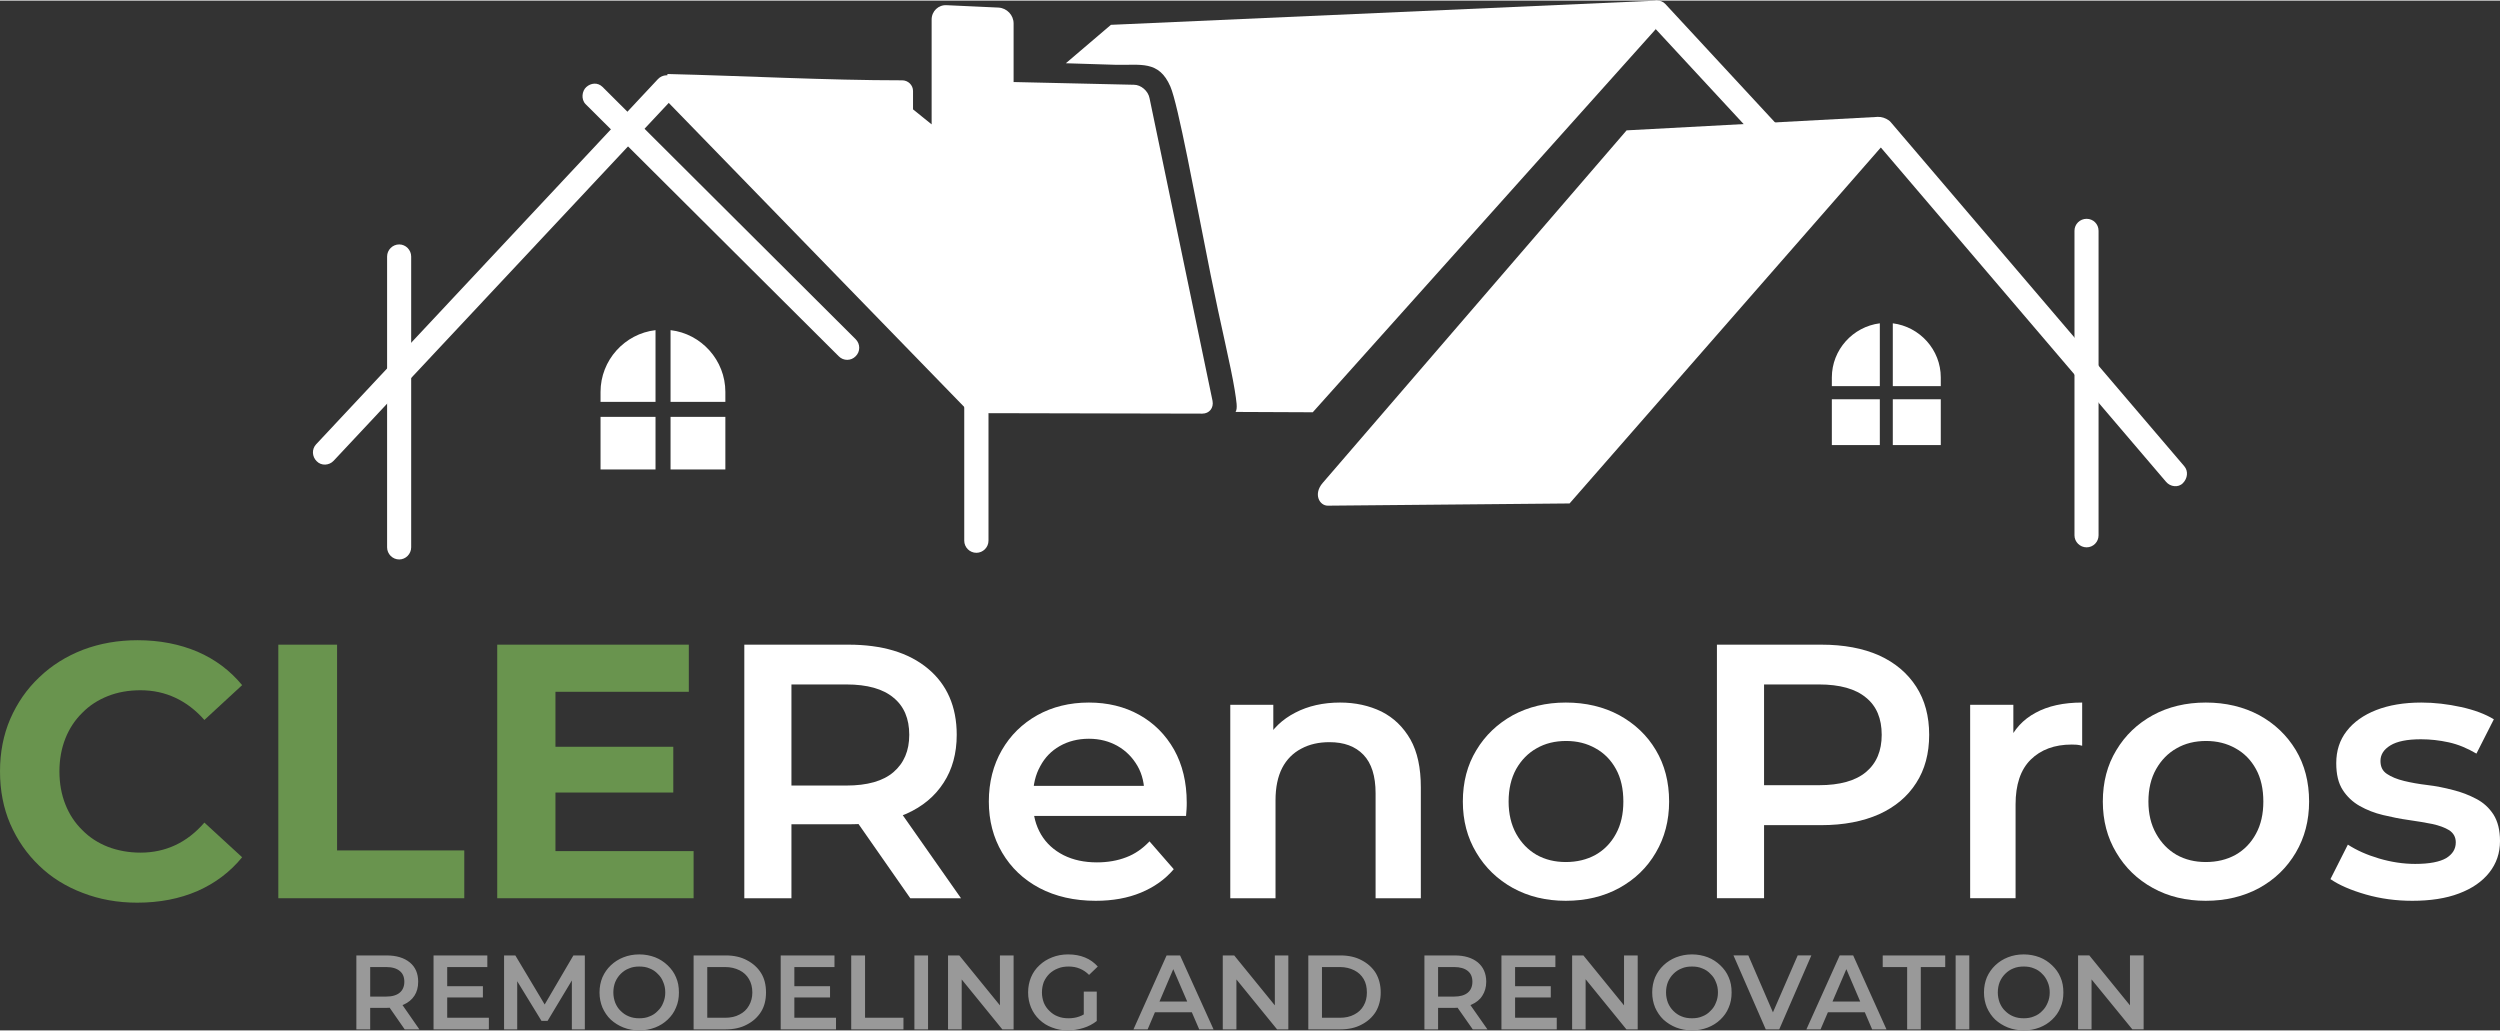 <?xml version="1.0" encoding="UTF-8"?>
<!DOCTYPE svg PUBLIC "-//W3C//DTD SVG 1.1//EN" "http://www.w3.org/Graphics/SVG/1.1/DTD/svg11.dtd">
<!-- Creator: CorelDRAW 2018 (64-Bit) -->
<svg xmlns="http://www.w3.org/2000/svg" xml:space="preserve" width="468px" height="193px" version="1.1" style="shape-rendering:geometricPrecision; text-rendering:geometricPrecision; image-rendering:optimizeQuality; fill-rule:evenodd; clip-rule:evenodd"
viewBox="0 0 146.41 60.31"
 xmlns:xlink="http://www.w3.org/1999/xlink">
 <rect x="0" y="0" width="146.41" height="60.31" fill="#333333" stroke="none"/>
 <defs>
  <style type="text/css">
   <![CDATA[
    .fil0 {fill:white}
    .fil1 {fill:#69944E;fill-rule:nonzero}
    .fil3 {fill:#999999;fill-rule:nonzero}
    .fil2 {fill:white;fill-rule:nonzero}
   ]]>
  </style>
 </defs>
 <g id="Layer_x0020_1">
  <g id="_2263878432528">
   <path class="fil0" d="M35.17 27.46l3.22 0 0 -3.08 -3.22 0 0 3.08zm3.22 -3.96l0 -4.2c-1.81,0.21 -3.22,1.76 -3.22,3.62l0 0.58 3.22 0zm0.88 3.96l3.21 0 0 -3.08 -3.21 0 0 3.08zm3.21 -3.96l0 -0.58c0,-1.86 -1.41,-3.41 -3.21,-3.62l0 4.2 3.21 0z"/>
   <path class="fil0" d="M107.28 26.03l2.81 0 0 -2.68 -2.81 0 0 2.68zm2.81 -3.45l0 -3.68c-1.58,0.2 -2.81,1.55 -2.81,3.17l0 0.51 2.81 0zm0.76 3.45l2.81 0 0 -2.68 -2.81 0 0 2.68zm2.81 -3.45l0 -0.51c0,-1.62 -1.23,-2.97 -2.81,-3.17l0 3.68 2.81 0z"/>
   <path class="fil0" d="M23.38 14.28l0 0c0.38,0 0.7,0.32 0.7,0.71l0 17.03c0,0.39 -0.32,0.71 -0.7,0.71l0 0c-0.39,0 -0.71,-0.32 -0.71,-0.71l0 -17.03c0,-0.39 0.32,-0.71 0.71,-0.71z"/>
   <path class="fil0" d="M39.52 4.57l0 0c0.28,0.27 0.3,0.71 0.04,1l-20.02 21.38c-0.26,0.28 -0.72,0.31 -0.99,0.03l0 0c-0.28,-0.27 -0.3,-0.71 -0.04,-0.99l20.02 -21.39c0.26,-0.28 0.72,-0.31 0.99,-0.03z"/>
   <path class="fil0" d="M57.18 13.89l0 0c0.39,0 0.71,0.32 0.71,0.7l0 17.04c0,0.39 -0.32,0.71 -0.71,0.71l0 0c-0.39,0 -0.71,-0.32 -0.71,-0.71l0 -17.04c0,-0.38 0.32,-0.7 0.71,-0.7z"/>
   <path class="fil0" d="M122.2 12.78l0 0c0.39,0 0.7,0.31 0.7,0.7l0 17.84c0,0.38 -0.31,0.7 -0.7,0.7l0 0c-0.39,0 -0.71,-0.32 -0.71,-0.7l0 -17.84c0,-0.39 0.32,-0.7 0.71,-0.7z"/>
   <path class="fil0" d="M34.34 5.06c0.26,-0.23 0.66,-0.29 0.95,0l14.82 14.77c0.28,0.28 0.28,0.73 0,1l0 0c-0.27,0.28 -0.72,0.28 -0.99,0l-14.83 -14.77c-0.27,-0.28 -0.21,-0.77 0.05,-1z"/>
   <path class="fil0" d="M109.74 7.03l0 0c0,-0.38 0.74,-0.21 0.99,0.09l17.19 20.15c0.25,0.29 0.19,0.72 -0.08,0.99l0 0c-0.27,0.28 -0.74,0.22 -0.99,-0.08l-17.19 -20.15c-0.26,-0.3 0.08,-0.61 0.08,-1z"/>
   <path class="fil0" d="M96.58 0.2c0.25,-0.23 0.67,-0.3 0.95,0l8.74 9.44c0.26,0.28 0.27,0.72 0,1l0 0c-0.28,0.27 -0.74,0.28 -1,0l-8.74 -9.44c-0.26,-0.29 -0.21,-0.78 0.05,-1z"/>
   <path class="fil0" d="M53.47 6.37l1.09 0.88 0 -6.14c0,-0.49 0.4,-0.87 0.88,-0.84l3.04 0.14c0.49,0.03 0.88,0.44 0.88,0.93l0 3.43 7.05 0.16c0.41,0 0.83,0.36 0.91,0.78l3.69 17.73c0.08,0.42 -0.19,0.75 -0.6,0.75l-13.59 -0.03 -17.9 -18.42 0.17 -1.44c4.53,0.11 9.33,0.37 13.75,0.37 0.34,0 0.63,0.28 0.63,0.62l0 1.08z"/>
   <path class="fil0" d="M95.26 7.6l14.73 -0.79 0.59 1.3 -18.66 21.34 -14.16 0.13c-0.49,0 -0.86,-0.68 -0.3,-1.33l17.8 -20.65z"/>
   <path class="fil0" d="M62.42 3.67l2.64 -2.25 32 -1.42 -0.09 1.67 -20.09 22.44 -4.52 -0.02c0.13,-0.21 0.05,-0.62 -0.05,-1.28 -0.23,-1.43 -0.83,-3.85 -1.41,-6.75 -0.93,-4.64 -1.9,-9.97 -2.36,-11.03 -0.68,-1.56 -1.76,-1.23 -3.21,-1.27l-2.91 -0.09z"/>
  </g>
  <path class="fil1" d="M8.04 52.83c-1.14,0 -2.21,-0.19 -3.19,-0.57 -0.98,-0.37 -1.84,-0.9 -2.56,-1.6 -0.72,-0.69 -1.28,-1.5 -1.69,-2.44 -0.4,-0.93 -0.6,-1.96 -0.6,-3.08 0,-1.11 0.2,-2.14 0.6,-3.07 0.41,-0.94 0.97,-1.75 1.7,-2.44 0.73,-0.7 1.58,-1.23 2.56,-1.61 0.98,-0.37 2.04,-0.56 3.2,-0.56 1.29,0 2.46,0.23 3.5,0.67 1.04,0.45 1.91,1.1 2.62,1.96l-2.21 2.04c-0.51,-0.58 -1.08,-1.01 -1.7,-1.3 -0.62,-0.29 -1.3,-0.44 -2.04,-0.44 -0.69,0 -1.33,0.11 -1.91,0.34 -0.58,0.23 -1.08,0.55 -1.5,0.98 -0.43,0.42 -0.76,0.92 -0.99,1.5 -0.23,0.58 -0.35,1.23 -0.35,1.93 0,0.71 0.12,1.36 0.35,1.94 0.23,0.58 0.56,1.08 0.99,1.5 0.42,0.43 0.92,0.75 1.5,0.98 0.58,0.22 1.22,0.34 1.91,0.34 0.74,0 1.42,-0.15 2.04,-0.44 0.62,-0.29 1.19,-0.73 1.7,-1.32l2.21 2.03c-0.71,0.87 -1.58,1.52 -2.62,1.98 -1.04,0.45 -2.22,0.68 -3.52,0.68z"/>
  <polygon class="fil1" points="16.3,52.57 16.3,37.72 19.74,37.72 19.74,49.77 27.19,49.77 27.19,52.57 "/>
  <path class="fil1" d="M29.12 52.57l0 -14.85 11.22 0 0 2.76 -7.81 0 0 9.33 8.09 0 0 2.76 -11.5 0zm3.16 -6.19l0 -2.68 7.15 0 0 2.68 -7.15 0z"/>
  <path class="fil2" d="M43.59 52.57l0 -14.85 6.09 0c1.98,0 3.53,0.46 4.66,1.4 1.12,0.93 1.69,2.23 1.69,3.88 0,1.09 -0.26,2.03 -0.77,2.81 -0.51,0.79 -1.23,1.39 -2.17,1.81 -0.94,0.41 -2.07,0.62 -3.39,0.62l-4.58 0 1.23 -1.25 0 5.58 -2.76 0zm9.72 0l-3.76 -5.39 2.95 0 3.78 5.39 -2.97 0zm-6.96 -5.28l-1.23 -1.32 4.45 0c1.22,0 2.14,-0.26 2.75,-0.78 0.62,-0.53 0.93,-1.26 0.93,-2.19 0,-0.95 -0.31,-1.68 -0.93,-2.18 -0.61,-0.51 -1.53,-0.77 -2.75,-0.77l-4.45 0 1.23 -1.36 0 8.6z"/>
  <path class="fil2" d="M64.17 52.72c-1.25,0 -2.35,-0.25 -3.3,-0.75 -0.94,-0.5 -1.66,-1.19 -2.18,-2.07 -0.52,-0.88 -0.78,-1.88 -0.78,-2.99 0,-1.14 0.26,-2.14 0.76,-3.01 0.5,-0.87 1.19,-1.55 2.08,-2.05 0.88,-0.49 1.89,-0.74 3.02,-0.74 1.1,0 2.09,0.24 2.95,0.72 0.86,0.48 1.54,1.16 2.04,2.04 0.49,0.88 0.74,1.91 0.74,3.1 0,0.11 0,0.24 -0.01,0.38 -0.01,0.14 -0.02,0.28 -0.03,0.4l-9.44 0 0 -1.76 8.04 0 -1.04 0.56c0.01,-0.66 -0.12,-1.23 -0.4,-1.72 -0.29,-0.5 -0.67,-0.89 -1.16,-1.17 -0.49,-0.28 -1.05,-0.43 -1.69,-0.43 -0.65,0 -1.22,0.15 -1.71,0.43 -0.49,0.28 -0.87,0.67 -1.14,1.18 -0.28,0.5 -0.42,1.09 -0.42,1.77l0 0.42c0,0.68 0.16,1.28 0.47,1.81 0.31,0.52 0.75,0.92 1.32,1.21 0.56,0.28 1.21,0.42 1.95,0.42 0.63,0 1.21,-0.1 1.72,-0.3 0.51,-0.19 0.96,-0.51 1.36,-0.93l1.42 1.63c-0.51,0.6 -1.15,1.05 -1.92,1.37 -0.77,0.32 -1.65,0.48 -2.65,0.48z"/>
  <path class="fil2" d="M72.05 52.57l0 -11.33 2.52 0 0 3.06 -0.44 -0.94c0.39,-0.72 0.97,-1.27 1.73,-1.66 0.75,-0.39 1.63,-0.59 2.62,-0.59 0.9,0 1.71,0.18 2.43,0.53 0.71,0.36 1.27,0.9 1.69,1.63 0.41,0.73 0.61,1.66 0.61,2.81l0 6.49 -2.65 0 0 -6.15c0,-1.01 -0.24,-1.76 -0.71,-2.25 -0.48,-0.5 -1.14,-0.74 -1.99,-0.74 -0.62,0 -1.17,0.12 -1.65,0.38 -0.48,0.25 -0.86,0.63 -1.12,1.13 -0.26,0.51 -0.39,1.14 -0.39,1.9l0 5.73 -2.65 0z"/>
  <path class="fil2" d="M91.7 52.72c-1.16,0 -2.19,-0.25 -3.1,-0.75 -0.9,-0.5 -1.62,-1.19 -2.14,-2.07 -0.53,-0.88 -0.79,-1.88 -0.79,-2.99 0,-1.14 0.26,-2.14 0.79,-3.01 0.52,-0.87 1.24,-1.55 2.14,-2.05 0.91,-0.49 1.94,-0.74 3.1,-0.74 1.17,0 2.22,0.25 3.13,0.74 0.91,0.5 1.63,1.18 2.14,2.04 0.52,0.87 0.78,1.87 0.78,3.02 0,1.11 -0.26,2.11 -0.78,2.99 -0.51,0.88 -1.23,1.57 -2.14,2.07 -0.91,0.5 -1.96,0.75 -3.13,0.75zm0 -2.27c0.65,0 1.23,-0.14 1.74,-0.42 0.51,-0.29 0.91,-0.7 1.2,-1.24 0.29,-0.53 0.43,-1.16 0.43,-1.88 0,-0.74 -0.14,-1.37 -0.43,-1.9 -0.29,-0.53 -0.69,-0.94 -1.2,-1.22 -0.51,-0.29 -1.08,-0.43 -1.72,-0.43 -0.65,0 -1.23,0.14 -1.73,0.43 -0.5,0.28 -0.9,0.69 -1.2,1.22 -0.29,0.53 -0.44,1.16 -0.44,1.9 0,0.72 0.15,1.35 0.44,1.88 0.3,0.54 0.7,0.95 1.2,1.24 0.5,0.28 1.07,0.42 1.71,0.42z"/>
  <path class="fil2" d="M100.55 52.57l0 -14.85 6.11 0c1.32,0 2.44,0.21 3.39,0.63 0.94,0.43 1.66,1.04 2.17,1.83 0.51,0.79 0.76,1.73 0.76,2.82 0,1.09 -0.25,2.03 -0.76,2.82 -0.51,0.8 -1.23,1.4 -2.17,1.83 -0.95,0.42 -2.07,0.64 -3.39,0.64l-4.58 0 1.23 -1.3 0 5.58 -2.76 0zm2.76 -5.28l-1.23 -1.34 4.45 0c1.22,0 2.14,-0.26 2.75,-0.77 0.62,-0.52 0.92,-1.25 0.92,-2.18 0,-0.95 -0.3,-1.68 -0.92,-2.18 -0.61,-0.51 -1.53,-0.77 -2.75,-0.77l-4.45 0 1.23 -1.36 0 8.6z"/>
  <path class="fil2" d="M115.38 52.57l0 -11.33 2.53 0 0 3.12 -0.3 -0.91c0.34,-0.77 0.87,-1.35 1.6,-1.74 0.73,-0.4 1.64,-0.6 2.73,-0.6l0 2.53c-0.11,-0.03 -0.22,-0.05 -0.32,-0.06 -0.1,0 -0.2,-0.01 -0.29,-0.01 -1.01,0 -1.81,0.3 -2.4,0.88 -0.6,0.59 -0.89,1.47 -0.89,2.63l0 5.49 -2.66 0z"/>
  <path class="fil2" d="M129.18 52.72c-1.16,0 -2.2,-0.25 -3.1,-0.75 -0.91,-0.5 -1.62,-1.19 -2.14,-2.07 -0.53,-0.88 -0.79,-1.88 -0.79,-2.99 0,-1.14 0.26,-2.14 0.79,-3.01 0.52,-0.87 1.23,-1.55 2.14,-2.05 0.9,-0.49 1.94,-0.74 3.1,-0.74 1.17,0 2.21,0.25 3.13,0.74 0.91,0.5 1.62,1.18 2.14,2.04 0.52,0.87 0.78,1.87 0.78,3.02 0,1.11 -0.26,2.11 -0.78,2.99 -0.52,0.88 -1.23,1.57 -2.14,2.07 -0.92,0.5 -1.96,0.75 -3.13,0.75zm0 -2.27c0.65,0 1.23,-0.14 1.74,-0.42 0.51,-0.29 0.91,-0.7 1.2,-1.24 0.29,-0.53 0.43,-1.16 0.43,-1.88 0,-0.74 -0.14,-1.37 -0.43,-1.9 -0.29,-0.53 -0.69,-0.94 -1.2,-1.22 -0.51,-0.29 -1.09,-0.43 -1.72,-0.43 -0.65,0 -1.23,0.14 -1.73,0.43 -0.5,0.28 -0.9,0.69 -1.2,1.22 -0.3,0.53 -0.45,1.16 -0.45,1.9 0,0.72 0.15,1.35 0.45,1.88 0.3,0.54 0.7,0.95 1.2,1.24 0.5,0.28 1.07,0.42 1.71,0.42z"/>
  <path class="fil2" d="M141.27 52.72c-0.94,0 -1.85,-0.12 -2.72,-0.37 -0.87,-0.25 -1.56,-0.55 -2.07,-0.9l1.02 -2.02c0.51,0.33 1.11,0.6 1.82,0.81 0.71,0.21 1.42,0.32 2.12,0.32 0.84,0 1.44,-0.12 1.82,-0.34 0.37,-0.23 0.56,-0.53 0.56,-0.92 0,-0.31 -0.13,-0.54 -0.38,-0.71 -0.26,-0.16 -0.59,-0.28 -1,-0.37 -0.41,-0.08 -0.87,-0.16 -1.37,-0.23 -0.5,-0.07 -1,-0.17 -1.5,-0.29 -0.51,-0.12 -0.96,-0.3 -1.37,-0.53 -0.41,-0.23 -0.75,-0.55 -1,-0.94 -0.26,-0.4 -0.38,-0.92 -0.38,-1.57 0,-0.73 0.2,-1.35 0.61,-1.88 0.41,-0.53 0.99,-0.94 1.73,-1.23 0.74,-0.29 1.63,-0.44 2.64,-0.44 0.77,0 1.54,0.09 2.32,0.26 0.78,0.17 1.42,0.41 1.93,0.72l-1.02 2.01c-0.54,-0.32 -1.08,-0.54 -1.62,-0.66 -0.55,-0.12 -1.09,-0.18 -1.63,-0.18 -0.8,0 -1.4,0.12 -1.79,0.36 -0.39,0.24 -0.58,0.54 -0.58,0.91 0,0.34 0.12,0.59 0.38,0.76 0.25,0.17 0.59,0.31 1,0.41 0.41,0.1 0.86,0.18 1.36,0.24 0.51,0.06 1.01,0.16 1.5,0.29 0.5,0.12 0.95,0.3 1.37,0.52 0.42,0.22 0.75,0.52 1.01,0.92 0.25,0.4 0.38,0.91 0.38,1.55 0,0.71 -0.21,1.32 -0.63,1.85 -0.41,0.52 -1,0.93 -1.77,1.22 -0.76,0.29 -1.68,0.43 -2.74,0.43z"/>
  <path class="fil3" d="M20.87 60.25l0 -4.33 1.77 0c0.58,0 1.03,0.14 1.36,0.41 0.33,0.27 0.49,0.65 0.49,1.13 0,0.32 -0.07,0.59 -0.22,0.82 -0.15,0.23 -0.36,0.4 -0.63,0.52 -0.28,0.13 -0.61,0.19 -0.99,0.19l-1.33 0 0.36 -0.37 0 1.63 -0.81 0zm2.83 0l-1.09 -1.57 0.86 0 1.09 1.57 -0.86 0zm-2.02 -1.54l-0.36 -0.38 1.29 0c0.36,0 0.62,-0.08 0.8,-0.23 0.18,-0.15 0.27,-0.37 0.27,-0.64 0,-0.27 -0.09,-0.49 -0.27,-0.63 -0.18,-0.15 -0.44,-0.23 -0.8,-0.23l-1.29 0 0.36 -0.39 0 2.5zm3.71 1.54l0 -4.33 3.15 0 0 0.68 -2.35 0 0 2.97 2.44 0 0 0.68 -3.24 0zm0.74 -1.87l0 -0.66 2.15 0 0 0.66 -2.15 0zm3.39 1.87l0 -4.33 0.66 0 1.89 3.16 -0.34 0 1.85 -3.16 0.67 0 0 4.33 -0.76 0 0 -3.13 0.16 0 -1.58 2.63 -0.36 0 -1.61 -2.63 0.19 0 0 3.13 -0.77 0zm7.92 0.06c-0.33,0 -0.65,-0.06 -0.93,-0.17 -0.28,-0.11 -0.53,-0.27 -0.74,-0.46 -0.21,-0.2 -0.37,-0.44 -0.49,-0.71 -0.11,-0.27 -0.17,-0.56 -0.17,-0.88 0,-0.33 0.06,-0.62 0.17,-0.89 0.12,-0.27 0.28,-0.5 0.49,-0.7 0.21,-0.2 0.46,-0.36 0.74,-0.47 0.28,-0.11 0.59,-0.17 0.93,-0.17 0.33,0 0.64,0.06 0.93,0.17 0.28,0.11 0.52,0.27 0.73,0.47 0.21,0.2 0.38,0.43 0.49,0.7 0.12,0.27 0.17,0.56 0.17,0.89 0,0.32 -0.05,0.61 -0.17,0.88 -0.11,0.28 -0.28,0.51 -0.49,0.71 -0.21,0.2 -0.45,0.35 -0.73,0.46 -0.29,0.11 -0.59,0.17 -0.93,0.17zm0 -0.71c0.22,0 0.42,-0.03 0.6,-0.11 0.19,-0.07 0.35,-0.18 0.48,-0.32 0.14,-0.13 0.25,-0.29 0.32,-0.48 0.08,-0.18 0.12,-0.38 0.12,-0.6 0,-0.23 -0.04,-0.43 -0.12,-0.61 -0.07,-0.19 -0.18,-0.35 -0.32,-0.48 -0.13,-0.14 -0.29,-0.25 -0.48,-0.32 -0.18,-0.08 -0.38,-0.11 -0.6,-0.11 -0.22,0 -0.42,0.03 -0.6,0.11 -0.19,0.07 -0.35,0.18 -0.49,0.32 -0.13,0.13 -0.24,0.29 -0.32,0.48 -0.07,0.18 -0.11,0.38 -0.11,0.61 0,0.21 0.04,0.41 0.11,0.6 0.08,0.19 0.18,0.35 0.32,0.48 0.14,0.14 0.3,0.25 0.48,0.32 0.19,0.08 0.39,0.11 0.61,0.11zm3.18 0.65l0 -4.33 1.89 0c0.46,0 0.88,0.09 1.23,0.28 0.35,0.18 0.63,0.43 0.83,0.75 0.2,0.32 0.29,0.7 0.29,1.14 0,0.43 -0.09,0.81 -0.29,1.13 -0.2,0.32 -0.48,0.57 -0.83,0.75 -0.35,0.19 -0.77,0.28 -1.23,0.28l-1.89 0zm0.8 -0.68l1.05 0c0.32,0 0.6,-0.06 0.84,-0.19 0.24,-0.12 0.42,-0.29 0.55,-0.52 0.13,-0.22 0.2,-0.48 0.2,-0.77 0,-0.31 -0.07,-0.57 -0.2,-0.79 -0.13,-0.22 -0.31,-0.39 -0.55,-0.51 -0.24,-0.12 -0.52,-0.19 -0.84,-0.19l-1.05 0 0 2.97zm4.3 0.68l0 -4.33 3.15 0 0 0.68 -2.35 0 0 2.97 2.44 0 0 0.68 -3.24 0zm0.74 -1.87l0 -0.66 2.15 0 0 0.66 -2.15 0zm3.39 1.87l0 -4.33 0.81 0 0 3.65 2.25 0 0 0.68 -3.06 0zm3.7 0l0 -4.33 0.8 0 0 4.33 -0.8 0zm1.97 0l0 -4.33 0.66 0 2.71 3.33 -0.33 0 0 -3.33 0.8 0 0 4.33 -0.66 0 -2.71 -3.33 0.33 0 0 3.33 -0.8 0zm7.02 0.06c-0.34,0 -0.65,-0.06 -0.93,-0.17 -0.28,-0.1 -0.53,-0.26 -0.74,-0.46 -0.21,-0.2 -0.37,-0.43 -0.49,-0.71 -0.11,-0.27 -0.17,-0.56 -0.17,-0.88 0,-0.33 0.06,-0.62 0.17,-0.89 0.12,-0.28 0.28,-0.51 0.5,-0.71 0.21,-0.2 0.46,-0.35 0.74,-0.46 0.28,-0.11 0.59,-0.17 0.93,-0.17 0.37,0 0.7,0.06 0.99,0.18 0.3,0.12 0.54,0.3 0.75,0.53l-0.51 0.49c-0.17,-0.17 -0.35,-0.29 -0.55,-0.37 -0.19,-0.08 -0.41,-0.12 -0.64,-0.12 -0.23,0 -0.44,0.03 -0.63,0.11 -0.19,0.07 -0.36,0.18 -0.5,0.31 -0.14,0.14 -0.25,0.3 -0.33,0.48 -0.07,0.19 -0.11,0.39 -0.11,0.62 0,0.21 0.04,0.41 0.11,0.6 0.08,0.19 0.19,0.35 0.33,0.48 0.14,0.14 0.3,0.25 0.49,0.32 0.19,0.08 0.4,0.11 0.63,0.11 0.22,0 0.42,-0.03 0.62,-0.1 0.2,-0.07 0.39,-0.18 0.57,-0.34l0.46 0.6c-0.23,0.18 -0.49,0.32 -0.79,0.41 -0.29,0.09 -0.6,0.14 -0.9,0.14zm1.69 -0.55l-0.76 -0.11 0 -1.61 0.76 0 0 1.72zm2.15 0.49l1.94 -4.33 0.79 0 1.96 4.33 -0.84 0 -1.68 -3.9 0.32 0 -1.66 3.9 -0.83 0zm0.89 -1l0.22 -0.63 2.33 0 0.22 0.63 -2.77 0zm4.34 1l0 -4.33 0.67 0 2.71 3.33 -0.33 0 0 -3.33 0.79 0 0 4.33 -0.66 0 -2.71 -3.33 0.33 0 0 3.33 -0.8 0zm5.01 0l0 -4.33 1.88 0c0.47,0 0.89,0.09 1.24,0.28 0.35,0.18 0.63,0.43 0.83,0.75 0.19,0.32 0.29,0.7 0.29,1.14 0,0.43 -0.1,0.81 -0.29,1.13 -0.2,0.32 -0.48,0.57 -0.83,0.75 -0.35,0.19 -0.77,0.28 -1.24,0.28l-1.88 0zm0.8 -0.68l1.05 0c0.32,0 0.6,-0.06 0.84,-0.19 0.24,-0.12 0.42,-0.29 0.55,-0.52 0.13,-0.22 0.19,-0.48 0.19,-0.77 0,-0.31 -0.06,-0.57 -0.19,-0.79 -0.13,-0.22 -0.31,-0.39 -0.55,-0.51 -0.24,-0.12 -0.52,-0.19 -0.84,-0.19l-1.05 0 0 2.97zm6 0.68l0 -4.33 1.77 0c0.58,0 1.03,0.14 1.36,0.41 0.32,0.27 0.49,0.65 0.49,1.13 0,0.32 -0.08,0.59 -0.23,0.82 -0.14,0.23 -0.36,0.4 -0.63,0.52 -0.27,0.13 -0.6,0.19 -0.98,0.19l-1.34 0 0.36 -0.37 0 1.63 -0.8 0zm2.83 0l-1.1 -1.57 0.86 0 1.1 1.57 -0.86 0zm-2.03 -1.54l-0.36 -0.38 1.3 0c0.35,0 0.62,-0.08 0.8,-0.23 0.18,-0.15 0.27,-0.37 0.27,-0.64 0,-0.27 -0.09,-0.49 -0.27,-0.63 -0.18,-0.15 -0.45,-0.23 -0.8,-0.23l-1.3 0 0.36 -0.39 0 2.5zm3.71 1.54l0 -4.33 3.16 0 0 0.68 -2.36 0 0 2.97 2.44 0 0 0.68 -3.24 0zm0.74 -1.87l0 -0.66 2.15 0 0 0.66 -2.15 0zm3.4 1.87l0 -4.33 0.66 0 2.71 3.33 -0.33 0 0 -3.33 0.8 0 0 4.33 -0.66 0 -2.71 -3.33 0.32 0 0 3.33 -0.79 0zm7.02 0.06c-0.33,0 -0.64,-0.06 -0.93,-0.17 -0.28,-0.11 -0.53,-0.27 -0.74,-0.46 -0.21,-0.2 -0.37,-0.44 -0.49,-0.71 -0.11,-0.27 -0.17,-0.56 -0.17,-0.88 0,-0.33 0.06,-0.62 0.17,-0.89 0.12,-0.27 0.28,-0.5 0.49,-0.7 0.21,-0.2 0.46,-0.36 0.74,-0.47 0.29,-0.11 0.59,-0.17 0.93,-0.17 0.33,0 0.64,0.06 0.93,0.17 0.28,0.11 0.52,0.27 0.73,0.47 0.21,0.2 0.38,0.43 0.49,0.7 0.12,0.27 0.17,0.56 0.17,0.89 0,0.32 -0.05,0.61 -0.17,0.88 -0.11,0.28 -0.28,0.51 -0.49,0.71 -0.21,0.2 -0.45,0.35 -0.73,0.46 -0.29,0.11 -0.59,0.17 -0.93,0.17zm0 -0.71c0.22,0 0.42,-0.03 0.6,-0.11 0.19,-0.07 0.35,-0.18 0.48,-0.32 0.14,-0.13 0.25,-0.29 0.32,-0.48 0.08,-0.18 0.12,-0.38 0.12,-0.6 0,-0.23 -0.04,-0.43 -0.12,-0.61 -0.07,-0.19 -0.18,-0.35 -0.32,-0.48 -0.13,-0.14 -0.29,-0.25 -0.48,-0.32 -0.18,-0.08 -0.38,-0.11 -0.6,-0.11 -0.22,0 -0.42,0.03 -0.6,0.11 -0.19,0.07 -0.35,0.18 -0.49,0.32 -0.13,0.13 -0.24,0.29 -0.32,0.48 -0.07,0.18 -0.11,0.38 -0.11,0.61 0,0.21 0.04,0.41 0.11,0.6 0.08,0.19 0.19,0.35 0.32,0.48 0.14,0.14 0.3,0.25 0.48,0.32 0.19,0.08 0.39,0.11 0.61,0.11zm4.32 0.65l-1.89 -4.33 0.87 0 1.69 3.91 -0.5 0 1.7 -3.91 0.8 0 -1.88 4.33 -0.79 0zm2.38 0l1.95 -4.33 0.79 0 1.95 4.33 -0.84 0 -1.67 -3.9 0.32 0 -1.67 3.9 -0.83 0zm0.9 -1l0.21 -0.63 2.34 0 0.21 0.63 -2.76 0zm5 1l0 -3.65 -1.43 0 0 -0.68 3.66 0 0 0.68 -1.43 0 0 3.65 -0.8 0zm2.84 0l0 -4.33 0.8 0 0 4.33 -0.8 0zm3.99 0.06c-0.33,0 -0.65,-0.06 -0.93,-0.17 -0.28,-0.11 -0.53,-0.27 -0.74,-0.46 -0.21,-0.2 -0.37,-0.44 -0.49,-0.71 -0.11,-0.27 -0.17,-0.56 -0.17,-0.88 0,-0.33 0.06,-0.62 0.17,-0.89 0.12,-0.27 0.28,-0.5 0.49,-0.7 0.21,-0.2 0.46,-0.36 0.74,-0.47 0.28,-0.11 0.59,-0.17 0.93,-0.17 0.33,0 0.64,0.06 0.93,0.17 0.28,0.11 0.52,0.27 0.73,0.47 0.21,0.2 0.38,0.43 0.49,0.7 0.12,0.27 0.17,0.56 0.17,0.89 0,0.32 -0.05,0.61 -0.17,0.88 -0.11,0.28 -0.28,0.51 -0.49,0.71 -0.21,0.2 -0.45,0.35 -0.73,0.46 -0.29,0.11 -0.59,0.17 -0.93,0.17zm0 -0.71c0.21,0 0.42,-0.03 0.6,-0.11 0.19,-0.07 0.35,-0.18 0.48,-0.32 0.14,-0.13 0.24,-0.29 0.32,-0.48 0.08,-0.18 0.12,-0.38 0.12,-0.6 0,-0.23 -0.04,-0.43 -0.12,-0.61 -0.08,-0.19 -0.18,-0.35 -0.32,-0.48 -0.13,-0.14 -0.29,-0.25 -0.48,-0.32 -0.18,-0.08 -0.39,-0.11 -0.6,-0.11 -0.22,0 -0.42,0.03 -0.61,0.11 -0.18,0.07 -0.34,0.18 -0.48,0.32 -0.13,0.13 -0.24,0.29 -0.32,0.48 -0.07,0.18 -0.11,0.38 -0.11,0.61 0,0.21 0.04,0.41 0.11,0.6 0.08,0.19 0.18,0.35 0.32,0.48 0.14,0.14 0.3,0.25 0.48,0.32 0.19,0.08 0.39,0.11 0.61,0.11zm3.18 0.65l0 -4.33 0.66 0 2.71 3.33 -0.33 0 0 -3.33 0.8 0 0 4.33 -0.66 0 -2.72 -3.33 0.33 0 0 3.33 -0.79 0z"/>
 </g>
</svg>
